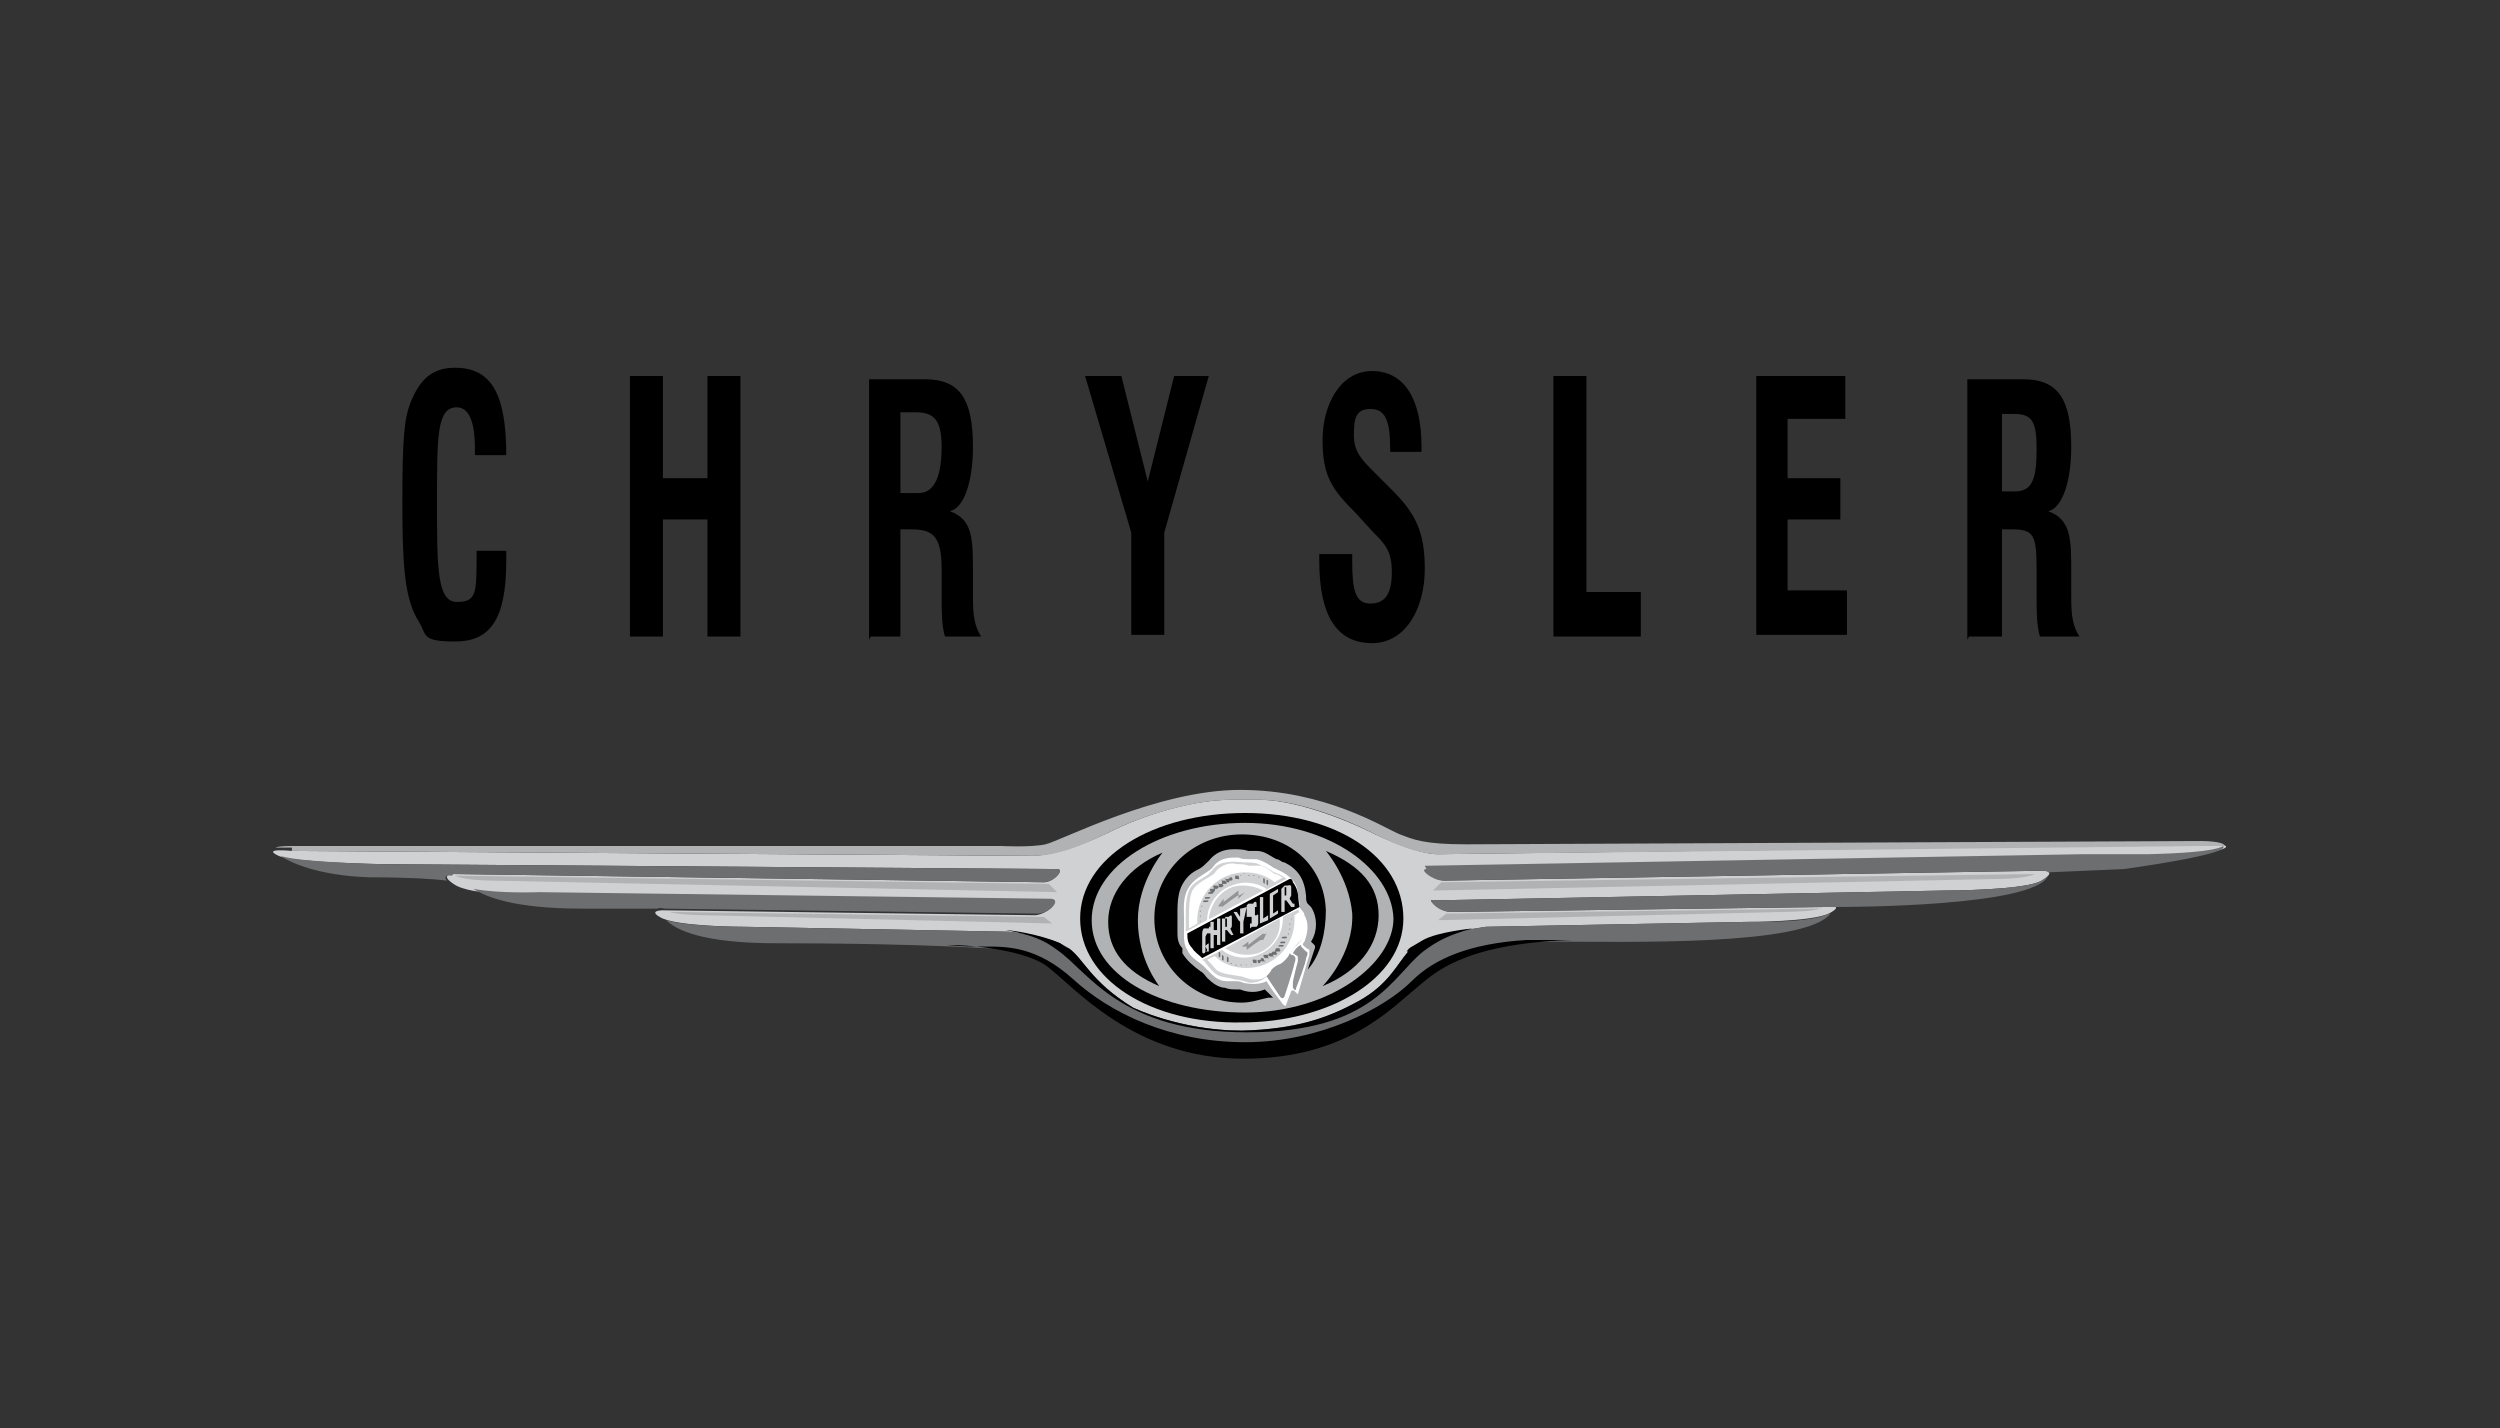 <?xml version="1.0" encoding="UTF-8"?>
<svg id="Layer_2" xmlns="http://www.w3.org/2000/svg" version="1.1" viewBox="0 0 151.6 86.6">
  <rect x="0" y="0" width="151.6" height="86.6" fill="#333333" stroke="none"/>
  <!-- Generator: Adobe Illustrator 29.4.0, SVG Export Plug-In . SVG Version: 2.1.0 Build 152)  -->
  <defs>
    <style>
      .st0 {
        fill: #6d6e70;
      }

      .st1 {
        fill: #b0b2b4;
      }

      .st2 {
        fill: #929496;
      }

      .st3 {
        fill: #fff;
      }

      .st4 {
        fill: #d0d1d3;
      }
    </style>
  </defs>
  <path class="st4" d="M134.6,51.2l-47.4.6c-.9,0-2.3-.5-3.8-1.2-2.4-1.2-5.2-2.1-7-2.1h-.9s-.9,0-.9,0c-1.9,0-4.7.7-7,1.8-1.2.6-3.2,1.5-4.9,1.6l-45-.3s-1.9-.2-.8.3c.8.4,6.2.5,6.2.5l41,.3c.5,0-.2.8-.8.8l-35.8-.5s-.9,0,0,.6c1.1.8,5.1.6,5.1.6l31,.4c.7,0,0,.8-.8.9l-22.6-.3s-.9,0-.2.4c.9.6,5.1.6,5.1.6l16.1.3c1.7.2,2.9.6,3.6,1,.8.6,1.3,2,3.9,3.6,0,0,2.8,1.4,6.6,1.4,3.3,0,5.1-.7,7.1-1.8,1.8-1,2.3-2.2,3-3,.8-1,2.9-1.2,4.7-1.5l16-.3s3.7,0,4.8-.5c1.1-.6-.2-.4-.2-.4l-22.7.3c-.8,0-1.5-.9-1.1-.7l31.1-.6s4.8,0,5.8-.6c1-.6.1-.6.1-.6l-36.3.6c-.6,0-1.5-.7-1-.7l39.8-.7s6.8,0,8-.4c1.2-.3.2-.4.2-.4h0Z"/>
  <path d="M65.5,55.7c0,3.7,4.3,6.4,9.8,6.3,5.2,0,9.8-2.6,9.8-6.3s-4-6.4-9.6-6.4-10,2.7-10,6.4Z"/>
  <path class="st1" d="M84.5,55.7c0,2.7-3.8,5.7-9,5.7s-9.3-2.3-9.3-5.6,4.2-5.9,9.3-5.9,8.9,2.8,9,5.8h0Z"/>
  <path d="M77.2,60.5l-.5-.5c-.5.2-1,.2-1.5,0,0,0-.1,0-.2,0-.2,0-.5,0-.7-.1-.4,0-.8-.3-1.1-.6-.1-.1-.2-.3-.4-.4-.4-.3-.8-.6-1.1-1.1v-.3c-.3-.3-.3-.7-.3-1,0-.3,0-.7,0-1,0-.9,0-1.7.7-2.4.2-.2.4-.3.6-.4.2-.1.4-.3.6-.5.4-.5.9-.7,1.5-.7.3,0,.6,0,.9.1.2,0,.4,0,.5,0,.5,0,.8.3,1.2.5.2,0,.3.2.5.2.8.4,1.2,1,1.3,2,0,.2,0,.4.1.5,0,0,.1.1.2.2.4.6.4,1.5,0,2.1l.2.2c.1.1,0,.3,0,.3l-.4,1.2c.8-.9,1.1-2.3,1.1-3.6-.1-2.7-2.2-4.6-5.1-4.6s-5.3,2.2-5.3,5.1,2.4,5.1,5.3,5.1c.6,0,1.1-.2,1.6-.3h0Z"/>
  <path class="st3" d="M77.8,60.9c0,0,.2.2.2,0l.3-.8c0,0,.1-.1.2,0l.2.2s0,0,0,0c0,0,0,0,0,0l.7-2.4c0-.1,0-.2,0-.3-.2-.1-.3-.2-.4-.3,0,0,0-.1.1-.2.2-.5.3-1.1,0-1.6,0-.2-.2-.3-.3-.5,0-.2,0-.5-.1-.8,0-.6-.4-1-.9-1.3-.2-.1-.4-.2-.6-.3-.3-.2-.6-.4-1-.5-.2,0-.4,0-.5,0-.2,0-.4,0-.6-.1-.5,0-1,0-1.4.4-.1.1-.2.3-.4.4-.4.3-.9.5-1.2,1-.4.6-.3,1.3-.3,1.9,0,.3,0,.7,0,1,0,.3,0,.6.2.9.2.5.7.7,1,1,.2.2.3.3.5.5.2.2.5.4.9.4.2,0,.3,0,.5,0,.2,0,.3,0,.5.1.5.1,1,.1,1.4-.1.3.5.7,1,1,1.4Z"/>
  <path class="st4" d="M76.8,53.9c-.6-.4-1.4-.5-2.1-.2-.9.3-1.5,1.2-1.5,2.1-.4.2-.9.5-1.3.7,0-.3,0-.5,0-.8,0-.6,0-1.2.2-1.7.2-.5.8-.7,1.2-1,.3-.3.4-.6,1-.7.6-.1.8,0,1.3,0,.3,0,.6,0,.9.2.2,0,.4.2.6.3.3.2.6.2.9.5l-1.3.7Z"/>
  <path d="M78.2,53.3l-6.2,3.3c0,.3,0,.6.3.9.1.2.4.4.6.6l5.9-3.1c-.1-.5,0-1-.4-1.5,0,0,0-.1-.1-.2Z"/>
  <path class="st4" d="M78.8,55.1c-.3.2-.7.3-1,.5,0,1-.5,1.9-1.5,2.3-.7.3-1.6.2-2.2-.3-.3.2-.8.4-1.2.6,0,0,.2.1.2.2.3.3.4.6.9.8.4.1.6.1.9.2.4,0,.7.2,1,.2.9-.1.9-.5,1.2-.7.2-.2.5-.2.7-.4.3-.2.3-.5.5-.8.3-.5.7-.4.8-1.4,0-.7-.3-.8-.4-1.2h0ZM73.4,55.7l3.2-1.7c-.6-.3-1.3-.4-1.9-.2-.8.3-1.3,1.1-1.4,1.9h0Z"/>
  <path class="st0" d="M74.3,53.3c-.1,0,0-.1,0,0h.2c.1.2,0,.2,0,.2h-.1ZM74.1,53.4c-.1,0,0-.1,0,0h.2c.2.2,0,.2,0,.2h-.2q0,0,0,0ZM73.9,53.6c-.1,0,0-.1,0,0h.2c.2.1,0,.2,0,.2h-.2q0,0,0,0ZM73.6,53.8c-.1,0,0-.1,0-.1h.2c.2.1,0,.2,0,.2h-.2q0,0,0,0ZM73.4,54c-.1,0,0-.1,0-.1h.2c.2,0,0,.2,0,.2h-.2ZM73.3,54.2c-.1,0,0-.1,0-.1h.2c.2,0,0,.1,0,.1h-.2ZM73.1,54.5c-.1,0,0-.1,0-.1h.2c.2,0,0,.1,0,.1h-.2ZM73,54.7c-.1,0,0-.1,0-.1h.2c.2,0,0,.1,0,.1h-.2ZM72.9,55c-.1,0,0-.1,0-.1h.2c.2,0,0,0,0,0h-.2ZM72.8,55.3c-.1,0,0-.1,0-.1h.2c.2-.1,0,0,0,0h-.2ZM72.8,55.6c-.1,0,0-.1,0-.1h.2c.2-.1,0,0,0,0h-.2ZM72.8,55.9c-.1,0,0,0,0-.1h.2c.2-.2,0,0,0,0h-.2ZM76.8,53.4c0-.1.1,0,.1,0v.2c0,.2-.1,0-.1,0v-.2ZM76.6,53.3c0-.1.1,0,.1,0v.2c0,.2-.1,0-.1,0v-.2h0ZM76.3,53.2c0-.1.1,0,.1,0v.2c0,.2,0,0,0,0v-.2ZM76,53.1c0-.1.1,0,.1,0v.2c.1.2,0,0,0,0v-.2h0ZM75.7,53.1c0-.1.1,0,.1,0v.2c.1.2,0,0,0,0v-.2ZM75.4,53c0-.1,0,0,.1,0v.2c.2.2,0,0,0,0v-.2q0,0,0,0ZM75.2,53.1c0-.1,0,0,.1,0v.2c.2.1,0,0,0,0v-.2q-.1,0-.1,0ZM74.9,53.1c0,0,0,0,.1,0h.1c.1.3,0,.2-.1.2h-.1q0-.1,0-.1ZM74.6,53.2c0,0,0-.1,0,0h.1c.1.2,0,.2-.1.2h-.1q0-.1,0-.1Z"/>
  <path class="st2" d="M73.9,54.9l.3-.4v.2c0,0,.9-.7.9-.7v.3c.1,0,.4-.2.4-.2l-.4.4v-.2c-.1,0-1,.7-1,.7h0c0-.1-.2,0-.2,0Z"/>
  <path class="st3" d="M77.3,53.5c-.5-.4-1.1-.6-1.8-.6-1.6,0-2.9,1.3-2.9,2.9s0,.1,0,.2l-.5.3c0-.2,0-.4,0-.6,0-.6,0-1.2.2-1.7.3-.5.9-.7,1.3-1,.1-.1.2-.3.4-.4.3-.2.6-.3,1-.2.2,0,.5,0,.7.1.2,0,.4,0,.7,0,.3,0,.6.3.9.5.2,0,.4.2.5.2l-.5.3h0Z"/>
  <path class="st4" d="M73.8,57.3h.2v-1.6h-.2v.7h-.2c0,.1,0-.5,0-.5h-.2v1.6h.2v-.8h.2c0-.1,0,.6,0,.6ZM74.3,55.6h.2c0,0,.2-.2.2,0v.5s0,.2-.1.2l.2.4h.1c0,0,0,0,0,0h-.2c0,.1-.3-.3-.3-.3h-.1v.7h-.2c0,.1,0-1.4,0-1.4h.2ZM77.7,55.3h.2v-.7h.1c0,0,.3.4.3.4h.2v-.2h-.1c0,0-.2-.3-.2-.3,0,0,.1-.2.1-.2v-.5c0-.2-.2-.1-.2-.1h-.2c0,0-.2.2-.2.2v1.5h0ZM77.4,54.6v.2h-.2v.6l.3-.2v.2l-.5.3v-1.5l.5-.3v.2l-.3.2v.5h.2ZM73.1,57.4h0c0-.1.2-.2.2-.2v.3s0,.2,0,.2h-.2c0,.1-.2.2-.2,0v-1.1s0-.2.1-.3h.3c0-.1.1-.2.1,0v.3h-.2s0-.1,0,0c0,0,0,0-.1.2v.9s0,0,0,0c0,0,.1,0,.1-.1h0ZM75.7,54.8h.3c0-.1.2-.2.2,0v.2h-.1c0,0,0,0,0,0,0,0,0-.1,0,0h0s0,0,0,.1v.4s0,0,0,0h.1s.1-.1.1,0v.5s0,.1-.1.2h-.3c0,0-.1.2-.1,0v-.2h.1c0,0,0,0,0,0,0,0,0,0,0,0h0s0,0,0-.1v-.3s0,0,0,0h-.2c0,0-.1,0-.1,0v-.5s0-.1,0-.2ZM76.9,55.5l-.3.2v-1.3h-.2v1.6l.5-.2v-.2ZM75.1,55.8l-.3-.5h.2c0,0,.2.3.2.3v-.5c.1,0,.4-.1.4-.1l-.2.9v.7h-.2c0,0,0-.7,0-.7Z"/>
  <path d="M77.9,53.8v.5h.1c0,0,0,0,0-.2v-.3s0-.1,0,0h-.1ZM74.3,56.2h.1c0,0,0,0,0-.2v-.3s0-.1,0,0h-.1v.6h0Z"/>
  <path class="st4" d="M77.6,55.7l-3.3,1.8c.6.4,1.3.5,2,.3.8-.3,1.4-1.1,1.3-2h0Z"/>
  <path class="st2" d="M75.3,57.4l.4-.3v.2c0,0,.9-.7.9-.7h0c0,.1.2,0,.2,0l-.2.4h-.1c0-.1-.9.6-.9.6v-.2s-.3,0-.3,0Z"/>
  <path class="st0" d="M74,58c0,.1-.1,0-.1,0v-.2c0-.2.1,0,.1,0v.2s0,0,0,0ZM74.2,58.2c0,.1-.1,0-.1,0v-.2c0-.2.1,0,.1,0v.2ZM74.5,58.3c0,.1-.1,0-.1,0v-.2c0-.2.1,0,.1,0v.2s0,0,0,0ZM74.7,58.4c0,.1-.1,0-.1,0v-.2c0-.2,0,0,0,0v.2ZM75,58.5c0,.1-.1,0-.1,0v-.2c-.1-.2,0,0,0,0v.2q0,0,0,0ZM75.3,58.5c0,.1-.1,0-.1,0v-.2c-.1-.2,0,0,0,0v.2q0,0,0,0ZM75.6,58.5c0,.1,0,0-.1,0v-.2c-.2-.2,0,0,0,0v.2q0,0,0,0ZM75.9,58.5c0,.1,0,0-.1,0v-.2c-.2-.1,0,0,0,0v.2q.1,0,.1,0ZM76.2,58.4c0,0,0,0-.1,0h-.1c-.1-.3,0-.2.1-.2h.1ZM76.4,58.4c0,0,0,.1,0,0h-.1c-.1-.2,0-.2.1-.2h.1ZM76.7,58.3c.1,0,0,.1,0,0h-.2c-.1-.2,0-.2,0-.2h.1ZM76.9,58.1c.1,0,0,.1,0,0h-.2c-.2-.2,0-.2,0-.2h.2q0,0,0,0ZM77.2,58c.1,0,0,.1,0,0h-.2c-.2-.1,0-.2,0-.2h.2q0,0,0,0ZM77.4,57.8c.1,0,0,.1,0,.1h-.2c-.2-.1,0-.2,0-.2h.2q0,0,0,0ZM77.6,57.6c.1,0,0,.1,0,.1h-.2c-.2,0,0-.2,0-.2h.2s0,0,0,0ZM77.8,57.3c.1,0,0,.1,0,.1h-.2c-.2,0,0-.1,0-.1h.2s0,0,0,0ZM77.9,57.1c.1,0,0,.1,0,.1h-.2c-.2,0,0-.1,0-.1h.2ZM78,56.8c.1,0,0,.1,0,.1h-.2c-.2,0,0-.1,0-.1h.2s0,0,0,0ZM78.1,56.6c.1,0,0,.1,0,.1h-.2c-.2,0,0,0,0,0h.2ZM78.2,56.3c.1,0,0,.1,0,.1h-.2c-.2.1,0,0,0,0h.2q0,0,0,0ZM78.2,56c.1,0,0,.1,0,.1h-.2c-.2.1,0,0,0,0h.2ZM78.3,55.7c.1,0,0,0,0,.1h-.2c-.2.2,0,0,0,0h.2Z"/>
  <path class="st3" d="M73.6,58l-.4.2c0,0,.1.1.2.2.2.2.3.4.5.5.4.2.8.2,1.3.3.2,0,.5.2.8.2.3,0,.6,0,.9-.3,0,0,.2-.2.3-.3.2-.2.5-.3.8-.5.2-.1.2-.3.3-.5,0-.2.2-.3.3-.5.1-.1.2-.2.3-.3.3-.3.3-1,.2-1.3,0-.1-.2-.3-.3-.4l-.3.2c0,.1,0,.2,0,.3,0,1.6-1.3,2.9-2.9,2.9-.7,0-1.4-.2-1.9-.7h0Z"/>
  <path class="st2" d="M78.3,57.9s.4,0,.2.5c-.1.5-.6,2-.6,2,0,0-.1.3-.3,0-.2-.3-.8-1.2-.8-1.2,0,0,.3-.3.3-.4,0,0,.2-.2.4-.3.2,0,.7-.5.7-.7Z"/>
  <path class="st2" d="M78.9,57.4l.3.3s.2,0,0,.4c0,.3-.6,1.8-.6,1.8,0,0,0,.3-.2,0h0c0,0,0-.1,0-.3,0-.2.3-1.3.3-1.3,0,0,0-.2,0-.3l-.3-.2s.2-.4.5-.5h0Z"/>
  <path d="M69,55.8c0,2.4,1.3,4,1.3,4-2.1-.9-3.1-2.2-3.1-3.9s1.2-3.3,3.3-4.2c0,0-1.5,1.8-1.5,4.1h0ZM82,55.4c.1,2.5-1.8,4.4-1.8,4.4,2.2-.9,3.4-2.5,3.4-4.3s-1.1-3-3.2-3.9c0,0,1.4,1.6,1.6,3.8h0ZM30.7,33.4c0,.2,0,.4,0,.6,0,3.6-1,4.9-3.1,4.9s-1.7-.4-2.2-1.2c-.9-1.4-1-3.6-1-7.3s.1-5,.5-6c.6-1.5,1.4-2.1,2.7-2.1,2.2,0,3.1,1.6,3.1,5.3h-1.9v-.4c0-1.7-.4-2.5-1.1-2.5-1.2,0-1.2,1.7-1.2,5.7s0,6.1,1.2,6.1,1.2-.5,1.2-2.9v-.2h1.9ZM38.2,22.8h2v6.2h2.7v-6.2h2v15.8h-2v-7.1h-2.7v7.1h-2v-15.8ZM54.6,29.9v-4.9h.9c1.1,0,1.6.4,1.6,2.1s-.4,2.8-1.4,2.8h-1.1ZM52.8,38.6h1.8v-6.5h.6c1.3,0,1.9.3,1.9,2.4v1.6c0,1,0,1.8.2,2.5h2.2c-.4-.6-.5-1.3-.5-2.3v-1.6c0-2,0-3.2-1.4-3.7.9-.2,1.4-1.9,1.4-3.9,0-2.9-.8-4.1-2.9-4.1h-3.4v15.8h0ZM68.6,32.3l-2.8-9.5h2.2l1.6,6.4,1.6-6.4h2.1l-2.7,9.5v6.2h-2v-6.2h0ZM82,33.6v.5c0,1.7.2,2.5,1.1,2.5s1.3-.6,1.3-1.9-.4-1.7-1.2-2.5l-1-1.1c-1.4-1.4-2-2.2-2-4.4s1.1-4.2,3-4.2,3,1.6,3,4.6,0,.1,0,.3h-1.9v-.2c0-1.7-.3-2.4-1.2-2.4s-1,.6-1,1.6.5,1.5,1.2,2.2l1.1,1.1c1.4,1.4,2,2.5,2,4.8s-1.1,4.5-3.2,4.5-3.2-1.6-3.2-5,0,0,0-.4h2ZM94.2,22.8h2v13.1h3.3v2.7h-5.3v-15.8ZM106.5,22.8h5.4v2.6h-3.5v3.6h3.2v2.5h-3.2v4.3h3.6v2.7h-5.5v-15.8ZM121.4,29.8v-4.7h.7c1.1,0,1.4.4,1.4,2.1s-.2,2.6-1.3,2.6c0,0-.9,0-.9,0ZM119.4,38.6h2v-6.5h.6c1.3,0,1.5.3,1.5,2.4v1.6c0,1,0,1.8.2,2.5h2.4c-.4-.6-.5-1.3-.5-2.3v-1.6c0-2,0-3.2-1.4-3.7.9-.2,1.4-1.9,1.4-3.9,0-2.9-.8-4.1-2.9-4.1h-3.4v15.8h0Z"/>
  <path class="st1" d="M87.7,55.4l-.5.4,21-.5s1.6,0,2.2-.2l-22.6.3h0ZM87.4,53.5l-.5.5,34.3-.7s1.6,0,2.2-.3l-36,.5h0ZM63.3,55.6l.5.4-21-.5s-1.6,0-2.2-.2l22.6.3h0ZM63.6,53.6l.5.5-34.3-.7s-1.6,0-2.2-.3l36,.5h0ZM17.7,51.6l45,.3c1.7,0,3.7-1,4.9-1.6,2.3-1.1,5.2-1.8,7-1.8h.9s.9,0,.9,0c1.9,0,4.7.9,7,2.1,1.4.7,2.8,1.2,3.8,1.2l46.5-.5h1.2c0-.3-1.4-.3-1.4-.3l-44.6.2c-2.6,0-3.2-.3-4-.6-1-.4-4.5-2.7-9.7-2.7-5,0-10.9,3.1-11.8,3.3-.9.2-2.7.1-2.7.1H17.9c-.4,0-1,0-1.2.1.3,0,1,0,1,0h0Z"/>
  <path class="st0" d="M40.3,55.1l22.6.3c.8,0,1.5-.9.8-.9l-31-.4s-2.4.1-4-.2c.8.5,2.5,1.2,6.6,1.2,2.6,0,3.9,0,4.6,0,0-.1.4,0,.4,0h0ZM27.5,53l35.8.5c.6,0,1.3-.8.8-.8l-41-.3s-4.9-.1-6.1-.5c.6.4,2.3,1.2,5.4,1.3,2.4,0,3.9.1,4.7.2-.3-.4.3-.3.3-.3ZM86.5,52.7c-.5,0,.4.7,1,.7l36.3-.6s.4,0,.4.1l4.6-.2s6.6-.9,6-1.4c0,0-.2.4-4.6.5-1.3,0-1.3,0-4,0l-39.8.7h0ZM106.1,55.9l-16,.3c-1.8.3-3.9.5-4.7,1.5-.7.8-1.2,2-3,3-2,1.1-3.9,1.7-7.1,1.8-3.7,0-6.6-1.4-6.6-1.4-2.6-1.6-3-3-3.9-3.6-.7-.5-1.9-.8-3.6-1l-16.1-.3s-3.4,0-4.7-.4c.6.6,2.2,1.4,6.7,1.4,6.9,0,10.9.2,12.7.3,1.3,0,3.1,0,5.3,2s5.9,3.8,10.4,3.8,8.6-2.1,10.1-3.7c1.5-1.6,4.3-2.5,8.6-2.5s15.3.3,16.8-1.7c0,0,0,0-.1,0-1.1.6-4.8.5-4.8.5h0ZM123.8,53.4c-1,.6-5.8.6-5.8.6l-31.1.6c-.4-.2.2.7,1.1.7l22.7-.3s.4,0,.5,0c.8,0,12.2,0,13-1.9,0,0-.2.2-.4.3h0Z"/>
  <path d="M75.5,63.2c-4.6,0-8.2-1.8-10.4-3.8s-4-2-5.3-2c-.8,0-1.6,0-2.4-.1,1.9,0,4.9.4,6.1,1.3,1.7,1.3,5.3,5.6,11.9,5.6,6.2,0,8.9-3,10.5-4.3,1-.8,2.7-2.7,9.5-2.9h-2.8c-3.4.2-5.6,1.1-7,2.5-1.6,1.6-5.5,3.7-10.1,3.7h0Z"/>
  <path d="M85.4,57.7c-.7.8-1.2,2-3,3-2,1.1-3.9,1.7-7.1,1.8-3.7,0-6.6-1.4-6.6-1.4-2.6-1.6-3-3-3.9-3.6-.1,0-.5-.3-.5-.3-1.4-.6-3.1-.8-3.3-.8,1.6.3,2.3.6,3.1,1.2,1.9,1.3,3.8,5,11.5,5s8.8-3.4,10.7-4.9c.8-.6,1.5-1,3-1.4,0,0-2.1.2-3,.7-.8.5-.8.4-1,.7h0Z"/>
</svg>
